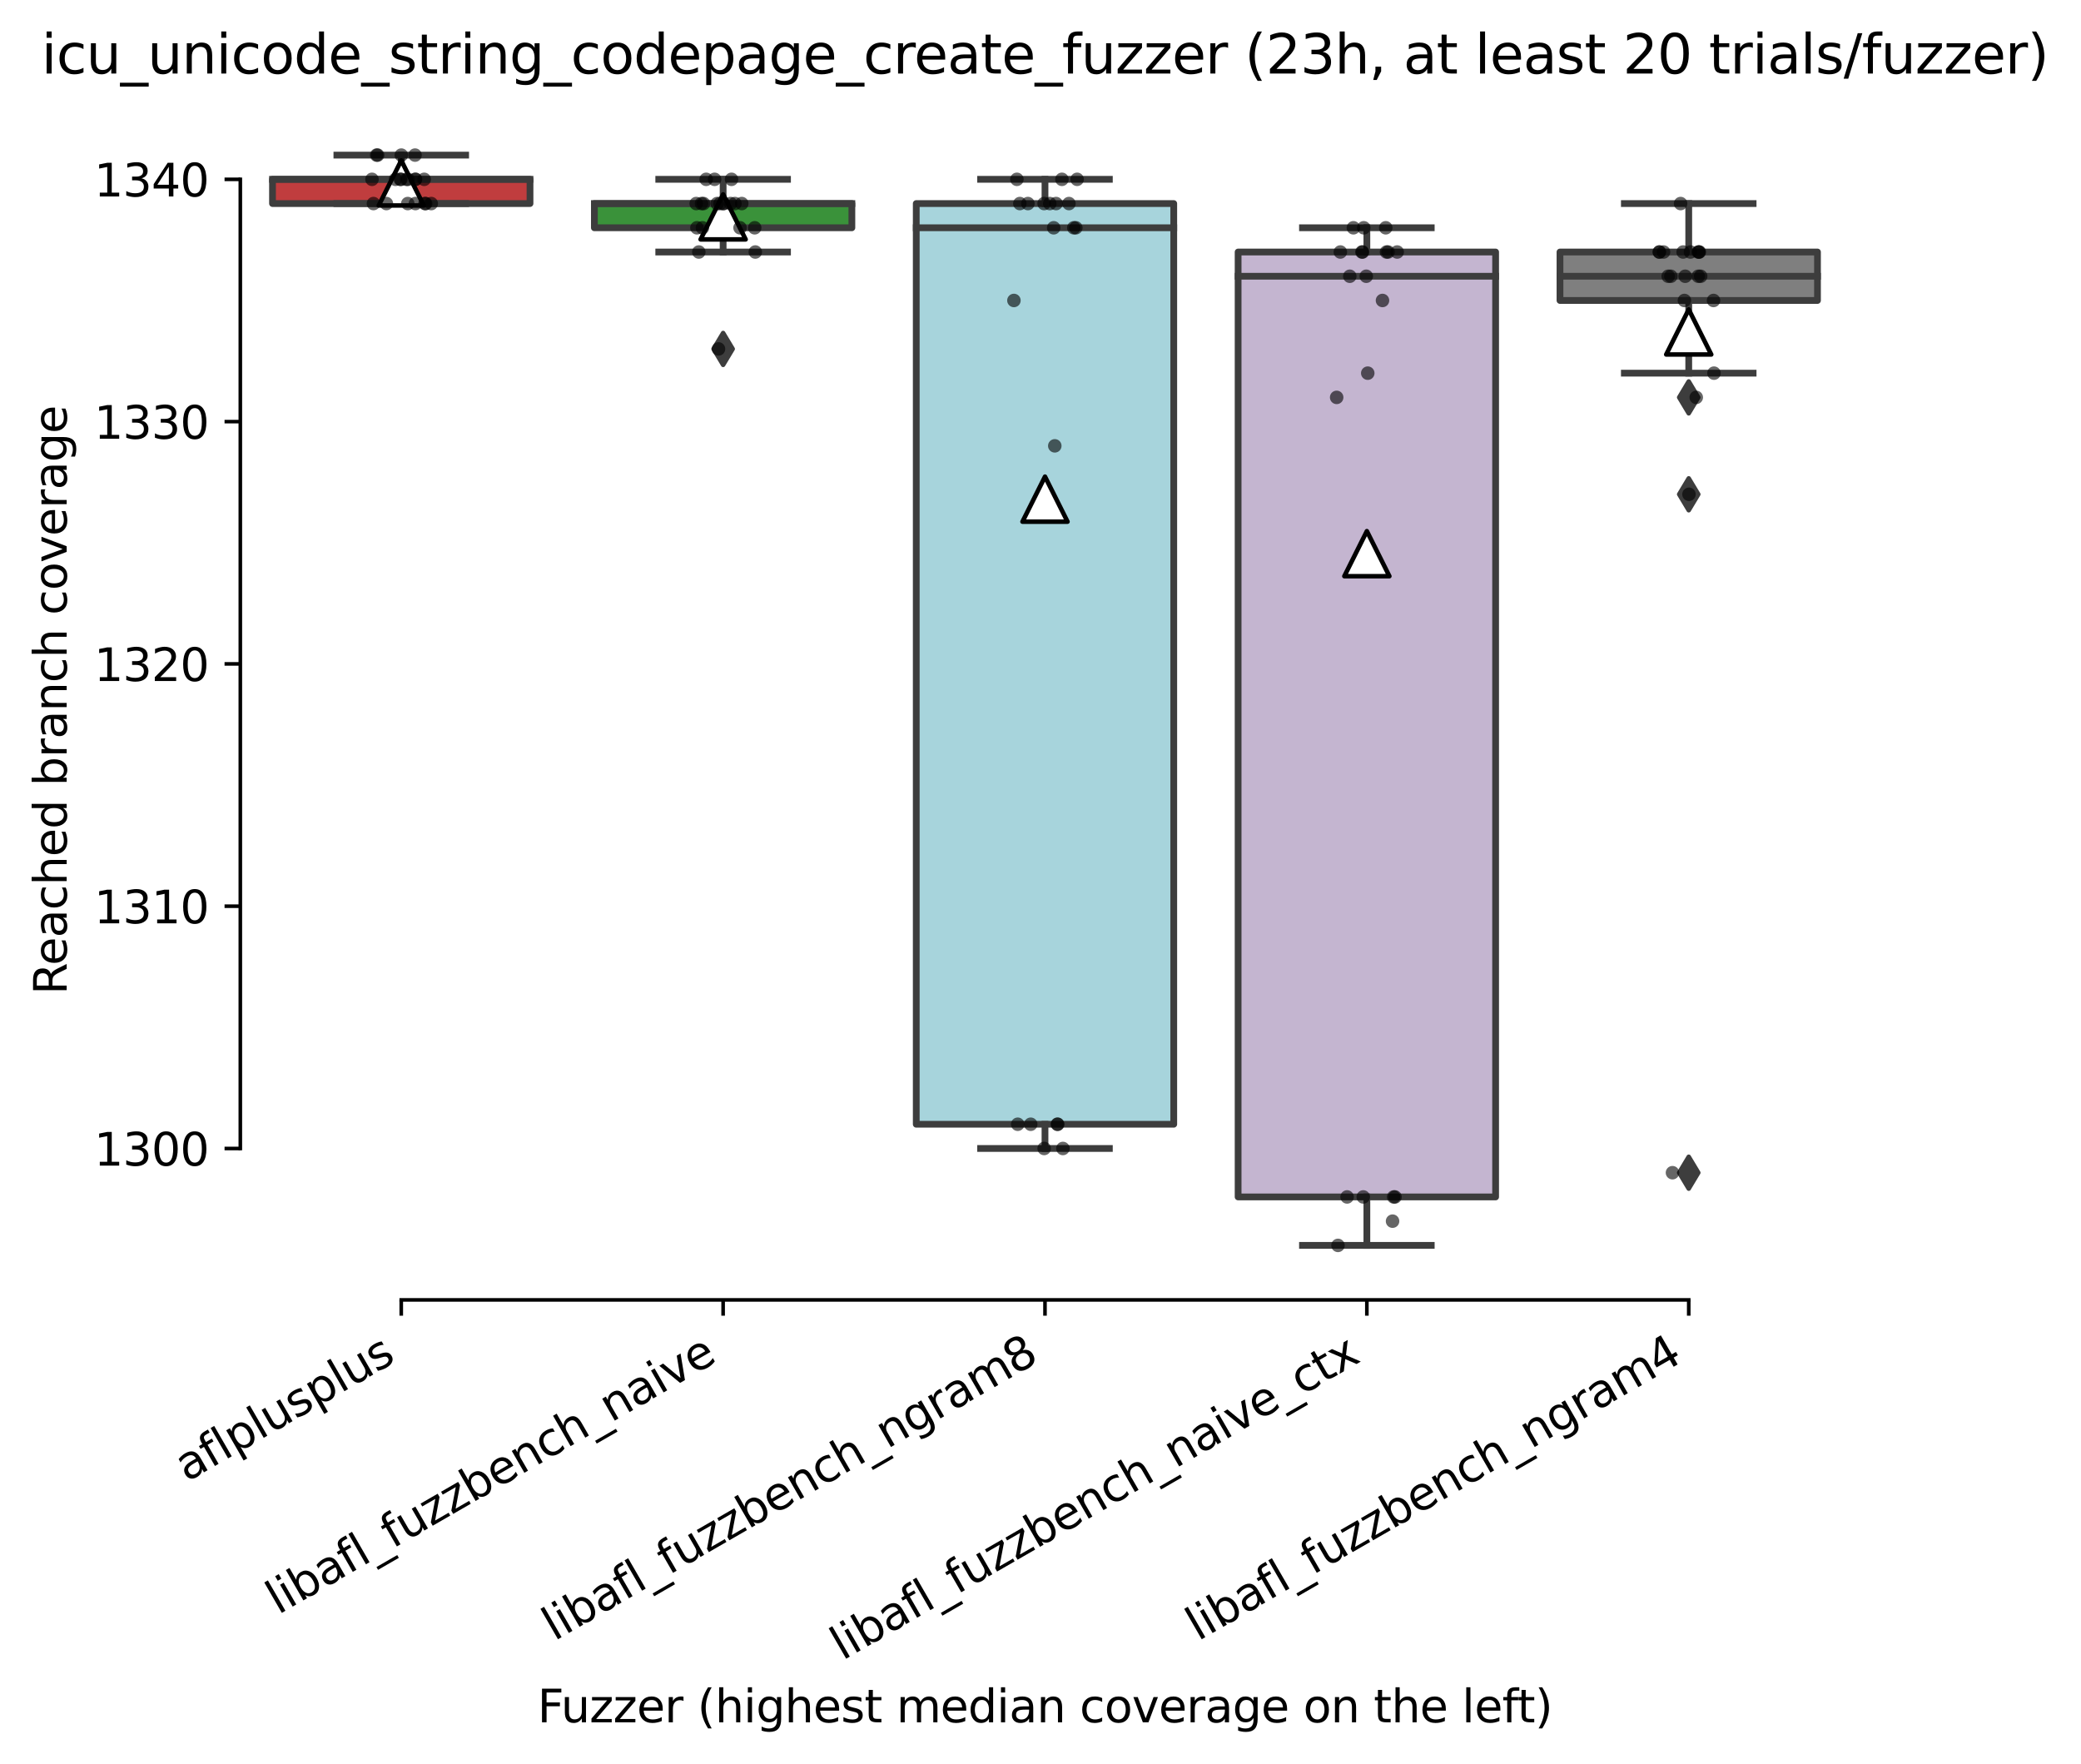 <?xml version="1.0" encoding="utf-8" standalone="no"?>
<!DOCTYPE svg PUBLIC "-//W3C//DTD SVG 1.1//EN"
  "http://www.w3.org/Graphics/SVG/1.1/DTD/svg11.dtd">
<svg xmlns:xlink="http://www.w3.org/1999/xlink" width="461.781pt" height="391.438pt" viewBox="0 0 461.781 391.438" xmlns="http://www.w3.org/2000/svg" version="1.1">
 <defs>
  <style type="text/css">*{stroke-linejoin: round; stroke-linecap: butt}</style>
 </defs>
 <g id="figure_1">
  <g id="patch_1">
   <path d="M 0 391.438 
L 461.781 391.438 
L 461.781 0 
L 0 0 
z
" style="fill: #ffffff"/>
  </g>
  <g id="axes_1">
   <g id="patch_2">
    <path d="M 53.328 288.43 
L 410.448 288.43 
L 410.448 22.318 
L 53.328 22.318 
z
" style="fill: #ffffff"/>
   </g>
   <g id="patch_3">
    <path d="M 60.471 45.166 
L 117.61 45.166 
L 117.61 39.79 
L 60.471 39.79 
L 60.471 45.166 
z
" clip-path="url(#p5aa10b76ab)" style="fill: #c03d3e; stroke: #3d3d3d; stroke-width: 1.5; stroke-linejoin: miter"/>
   </g>
   <g id="patch_4">
    <path d="M 131.895 50.542 
L 189.034 50.542 
L 189.034 45.166 
L 131.895 45.166 
L 131.895 50.542 
z
" clip-path="url(#p5aa10b76ab)" style="fill: #3a923a; stroke: #3d3d3d; stroke-width: 1.5; stroke-linejoin: miter"/>
   </g>
   <g id="patch_5">
    <path d="M 203.319 249.454 
L 260.458 249.454 
L 260.458 45.166 
L 203.319 45.166 
L 203.319 249.454 
z
" clip-path="url(#p5aa10b76ab)" style="fill: #a7d4dc; stroke: #3d3d3d; stroke-width: 1.5; stroke-linejoin: miter"/>
   </g>
   <g id="patch_6">
    <path d="M 274.743 265.582 
L 331.882 265.582 
L 331.882 55.918 
L 274.743 55.918 
L 274.743 265.582 
z
" clip-path="url(#p5aa10b76ab)" style="fill: #c4b5d0; stroke: #3d3d3d; stroke-width: 1.5; stroke-linejoin: miter"/>
   </g>
   <g id="patch_7">
    <path d="M 346.167 66.67 
L 403.306 66.67 
L 403.306 55.918 
L 346.167 55.918 
L 346.167 66.67 
z
" clip-path="url(#p5aa10b76ab)" style="fill: #7f7f7f; stroke: #3d3d3d; stroke-width: 1.5; stroke-linejoin: miter"/>
   </g>
   <g id="matplotlib.axis_1">
    <g id="xtick_1">
     <g id="line2d_1">
      <defs>
       <path id="m6d92b6a33e" d="M 0 0 
L 0 3.5 
" style="stroke: #000000; stroke-width: 0.8"/>
      </defs>
      <g>
       <use xlink:href="#m6d92b6a33e" x="89.04" y="288.43" style="stroke: #000000; stroke-width: 0.8"/>
      </g>
     </g>
     <g id="text_1">
      <!-- aflplusplus -->
      <g transform="translate(41.431 328.897) rotate(-30) scale(0.1 -0.1)">
       <defs>
        <path id="DejaVuSans-61" d="M 2194 1759 
Q 1497 1759 1228 1600 
Q 959 1441 959 1056 
Q 959 750 1161 570 
Q 1363 391 1709 391 
Q 2188 391 2477 730 
Q 2766 1069 2766 1631 
L 2766 1759 
L 2194 1759 
z
M 3341 1997 
L 3341 0 
L 2766 0 
L 2766 531 
Q 2569 213 2275 61 
Q 1981 -91 1556 -91 
Q 1019 -91 701 211 
Q 384 513 384 1019 
Q 384 1609 779 1909 
Q 1175 2209 1959 2209 
L 2766 2209 
L 2766 2266 
Q 2766 2663 2505 2880 
Q 2244 3097 1772 3097 
Q 1472 3097 1187 3025 
Q 903 2953 641 2809 
L 641 3341 
Q 956 3463 1253 3523 
Q 1550 3584 1831 3584 
Q 2591 3584 2966 3190 
Q 3341 2797 3341 1997 
z
" transform="scale(0.016)"/>
        <path id="DejaVuSans-66" d="M 2375 4863 
L 2375 4384 
L 1825 4384 
Q 1516 4384 1395 4259 
Q 1275 4134 1275 3809 
L 1275 3500 
L 2222 3500 
L 2222 3053 
L 1275 3053 
L 1275 0 
L 697 0 
L 697 3053 
L 147 3053 
L 147 3500 
L 697 3500 
L 697 3744 
Q 697 4328 969 4595 
Q 1241 4863 1831 4863 
L 2375 4863 
z
" transform="scale(0.016)"/>
        <path id="DejaVuSans-6c" d="M 603 4863 
L 1178 4863 
L 1178 0 
L 603 0 
L 603 4863 
z
" transform="scale(0.016)"/>
        <path id="DejaVuSans-70" d="M 1159 525 
L 1159 -1331 
L 581 -1331 
L 581 3500 
L 1159 3500 
L 1159 2969 
Q 1341 3281 1617 3432 
Q 1894 3584 2278 3584 
Q 2916 3584 3314 3078 
Q 3713 2572 3713 1747 
Q 3713 922 3314 415 
Q 2916 -91 2278 -91 
Q 1894 -91 1617 61 
Q 1341 213 1159 525 
z
M 3116 1747 
Q 3116 2381 2855 2742 
Q 2594 3103 2138 3103 
Q 1681 3103 1420 2742 
Q 1159 2381 1159 1747 
Q 1159 1113 1420 752 
Q 1681 391 2138 391 
Q 2594 391 2855 752 
Q 3116 1113 3116 1747 
z
" transform="scale(0.016)"/>
        <path id="DejaVuSans-75" d="M 544 1381 
L 544 3500 
L 1119 3500 
L 1119 1403 
Q 1119 906 1312 657 
Q 1506 409 1894 409 
Q 2359 409 2629 706 
Q 2900 1003 2900 1516 
L 2900 3500 
L 3475 3500 
L 3475 0 
L 2900 0 
L 2900 538 
Q 2691 219 2414 64 
Q 2138 -91 1772 -91 
Q 1169 -91 856 284 
Q 544 659 544 1381 
z
M 1991 3584 
L 1991 3584 
z
" transform="scale(0.016)"/>
        <path id="DejaVuSans-73" d="M 2834 3397 
L 2834 2853 
Q 2591 2978 2328 3040 
Q 2066 3103 1784 3103 
Q 1356 3103 1142 2972 
Q 928 2841 928 2578 
Q 928 2378 1081 2264 
Q 1234 2150 1697 2047 
L 1894 2003 
Q 2506 1872 2764 1633 
Q 3022 1394 3022 966 
Q 3022 478 2636 193 
Q 2250 -91 1575 -91 
Q 1294 -91 989 -36 
Q 684 19 347 128 
L 347 722 
Q 666 556 975 473 
Q 1284 391 1588 391 
Q 1994 391 2212 530 
Q 2431 669 2431 922 
Q 2431 1156 2273 1281 
Q 2116 1406 1581 1522 
L 1381 1569 
Q 847 1681 609 1914 
Q 372 2147 372 2553 
Q 372 3047 722 3315 
Q 1072 3584 1716 3584 
Q 2034 3584 2315 3537 
Q 2597 3491 2834 3397 
z
" transform="scale(0.016)"/>
       </defs>
       <use xlink:href="#DejaVuSans-61"/>
       <use xlink:href="#DejaVuSans-66" x="61.279"/>
       <use xlink:href="#DejaVuSans-6c" x="96.484"/>
       <use xlink:href="#DejaVuSans-70" x="124.268"/>
       <use xlink:href="#DejaVuSans-6c" x="187.744"/>
       <use xlink:href="#DejaVuSans-75" x="215.527"/>
       <use xlink:href="#DejaVuSans-73" x="278.906"/>
       <use xlink:href="#DejaVuSans-70" x="331.006"/>
       <use xlink:href="#DejaVuSans-6c" x="394.482"/>
       <use xlink:href="#DejaVuSans-75" x="422.266"/>
       <use xlink:href="#DejaVuSans-73" x="485.645"/>
      </g>
     </g>
    </g>
    <g id="xtick_2">
     <g id="line2d_2">
      <g>
       <use xlink:href="#m6d92b6a33e" x="160.464" y="288.43" style="stroke: #000000; stroke-width: 0.8"/>
      </g>
     </g>
     <g id="text_2">
      <!-- libafl_fuzzbench_naive -->
      <g transform="translate(61.704 358.349) rotate(-30) scale(0.1 -0.1)">
       <defs>
        <path id="DejaVuSans-69" d="M 603 3500 
L 1178 3500 
L 1178 0 
L 603 0 
L 603 3500 
z
M 603 4863 
L 1178 4863 
L 1178 4134 
L 603 4134 
L 603 4863 
z
" transform="scale(0.016)"/>
        <path id="DejaVuSans-62" d="M 3116 1747 
Q 3116 2381 2855 2742 
Q 2594 3103 2138 3103 
Q 1681 3103 1420 2742 
Q 1159 2381 1159 1747 
Q 1159 1113 1420 752 
Q 1681 391 2138 391 
Q 2594 391 2855 752 
Q 3116 1113 3116 1747 
z
M 1159 2969 
Q 1341 3281 1617 3432 
Q 1894 3584 2278 3584 
Q 2916 3584 3314 3078 
Q 3713 2572 3713 1747 
Q 3713 922 3314 415 
Q 2916 -91 2278 -91 
Q 1894 -91 1617 61 
Q 1341 213 1159 525 
L 1159 0 
L 581 0 
L 581 4863 
L 1159 4863 
L 1159 2969 
z
" transform="scale(0.016)"/>
        <path id="DejaVuSans-5f" d="M 3263 -1063 
L 3263 -1509 
L -63 -1509 
L -63 -1063 
L 3263 -1063 
z
" transform="scale(0.016)"/>
        <path id="DejaVuSans-7a" d="M 353 3500 
L 3084 3500 
L 3084 2975 
L 922 459 
L 3084 459 
L 3084 0 
L 275 0 
L 275 525 
L 2438 3041 
L 353 3041 
L 353 3500 
z
" transform="scale(0.016)"/>
        <path id="DejaVuSans-65" d="M 3597 1894 
L 3597 1613 
L 953 1613 
Q 991 1019 1311 708 
Q 1631 397 2203 397 
Q 2534 397 2845 478 
Q 3156 559 3463 722 
L 3463 178 
Q 3153 47 2828 -22 
Q 2503 -91 2169 -91 
Q 1331 -91 842 396 
Q 353 884 353 1716 
Q 353 2575 817 3079 
Q 1281 3584 2069 3584 
Q 2775 3584 3186 3129 
Q 3597 2675 3597 1894 
z
M 3022 2063 
Q 3016 2534 2758 2815 
Q 2500 3097 2075 3097 
Q 1594 3097 1305 2825 
Q 1016 2553 972 2059 
L 3022 2063 
z
" transform="scale(0.016)"/>
        <path id="DejaVuSans-6e" d="M 3513 2113 
L 3513 0 
L 2938 0 
L 2938 2094 
Q 2938 2591 2744 2837 
Q 2550 3084 2163 3084 
Q 1697 3084 1428 2787 
Q 1159 2491 1159 1978 
L 1159 0 
L 581 0 
L 581 3500 
L 1159 3500 
L 1159 2956 
Q 1366 3272 1645 3428 
Q 1925 3584 2291 3584 
Q 2894 3584 3203 3211 
Q 3513 2838 3513 2113 
z
" transform="scale(0.016)"/>
        <path id="DejaVuSans-63" d="M 3122 3366 
L 3122 2828 
Q 2878 2963 2633 3030 
Q 2388 3097 2138 3097 
Q 1578 3097 1268 2742 
Q 959 2388 959 1747 
Q 959 1106 1268 751 
Q 1578 397 2138 397 
Q 2388 397 2633 464 
Q 2878 531 3122 666 
L 3122 134 
Q 2881 22 2623 -34 
Q 2366 -91 2075 -91 
Q 1284 -91 818 406 
Q 353 903 353 1747 
Q 353 2603 823 3093 
Q 1294 3584 2113 3584 
Q 2378 3584 2631 3529 
Q 2884 3475 3122 3366 
z
" transform="scale(0.016)"/>
        <path id="DejaVuSans-68" d="M 3513 2113 
L 3513 0 
L 2938 0 
L 2938 2094 
Q 2938 2591 2744 2837 
Q 2550 3084 2163 3084 
Q 1697 3084 1428 2787 
Q 1159 2491 1159 1978 
L 1159 0 
L 581 0 
L 581 4863 
L 1159 4863 
L 1159 2956 
Q 1366 3272 1645 3428 
Q 1925 3584 2291 3584 
Q 2894 3584 3203 3211 
Q 3513 2838 3513 2113 
z
" transform="scale(0.016)"/>
        <path id="DejaVuSans-76" d="M 191 3500 
L 800 3500 
L 1894 563 
L 2988 3500 
L 3597 3500 
L 2284 0 
L 1503 0 
L 191 3500 
z
" transform="scale(0.016)"/>
       </defs>
       <use xlink:href="#DejaVuSans-6c"/>
       <use xlink:href="#DejaVuSans-69" x="27.783"/>
       <use xlink:href="#DejaVuSans-62" x="55.566"/>
       <use xlink:href="#DejaVuSans-61" x="119.043"/>
       <use xlink:href="#DejaVuSans-66" x="180.322"/>
       <use xlink:href="#DejaVuSans-6c" x="215.527"/>
       <use xlink:href="#DejaVuSans-5f" x="243.311"/>
       <use xlink:href="#DejaVuSans-66" x="293.311"/>
       <use xlink:href="#DejaVuSans-75" x="328.516"/>
       <use xlink:href="#DejaVuSans-7a" x="391.895"/>
       <use xlink:href="#DejaVuSans-7a" x="444.385"/>
       <use xlink:href="#DejaVuSans-62" x="496.875"/>
       <use xlink:href="#DejaVuSans-65" x="560.352"/>
       <use xlink:href="#DejaVuSans-6e" x="621.875"/>
       <use xlink:href="#DejaVuSans-63" x="685.254"/>
       <use xlink:href="#DejaVuSans-68" x="740.234"/>
       <use xlink:href="#DejaVuSans-5f" x="803.613"/>
       <use xlink:href="#DejaVuSans-6e" x="853.613"/>
       <use xlink:href="#DejaVuSans-61" x="916.992"/>
       <use xlink:href="#DejaVuSans-69" x="978.271"/>
       <use xlink:href="#DejaVuSans-76" x="1006.055"/>
       <use xlink:href="#DejaVuSans-65" x="1065.234"/>
      </g>
     </g>
    </g>
    <g id="xtick_3">
     <g id="line2d_3">
      <g>
       <use xlink:href="#m6d92b6a33e" x="231.888" y="288.43" style="stroke: #000000; stroke-width: 0.8"/>
      </g>
     </g>
     <g id="text_3">
      <!-- libafl_fuzzbench_ngram8 -->
      <g transform="translate(122.985 364.205) rotate(-30) scale(0.1 -0.1)">
       <defs>
        <path id="DejaVuSans-67" d="M 2906 1791 
Q 2906 2416 2648 2759 
Q 2391 3103 1925 3103 
Q 1463 3103 1205 2759 
Q 947 2416 947 1791 
Q 947 1169 1205 825 
Q 1463 481 1925 481 
Q 2391 481 2648 825 
Q 2906 1169 2906 1791 
z
M 3481 434 
Q 3481 -459 3084 -895 
Q 2688 -1331 1869 -1331 
Q 1566 -1331 1297 -1286 
Q 1028 -1241 775 -1147 
L 775 -588 
Q 1028 -725 1275 -790 
Q 1522 -856 1778 -856 
Q 2344 -856 2625 -561 
Q 2906 -266 2906 331 
L 2906 616 
Q 2728 306 2450 153 
Q 2172 0 1784 0 
Q 1141 0 747 490 
Q 353 981 353 1791 
Q 353 2603 747 3093 
Q 1141 3584 1784 3584 
Q 2172 3584 2450 3431 
Q 2728 3278 2906 2969 
L 2906 3500 
L 3481 3500 
L 3481 434 
z
" transform="scale(0.016)"/>
        <path id="DejaVuSans-72" d="M 2631 2963 
Q 2534 3019 2420 3045 
Q 2306 3072 2169 3072 
Q 1681 3072 1420 2755 
Q 1159 2438 1159 1844 
L 1159 0 
L 581 0 
L 581 3500 
L 1159 3500 
L 1159 2956 
Q 1341 3275 1631 3429 
Q 1922 3584 2338 3584 
Q 2397 3584 2469 3576 
Q 2541 3569 2628 3553 
L 2631 2963 
z
" transform="scale(0.016)"/>
        <path id="DejaVuSans-6d" d="M 3328 2828 
Q 3544 3216 3844 3400 
Q 4144 3584 4550 3584 
Q 5097 3584 5394 3201 
Q 5691 2819 5691 2113 
L 5691 0 
L 5113 0 
L 5113 2094 
Q 5113 2597 4934 2840 
Q 4756 3084 4391 3084 
Q 3944 3084 3684 2787 
Q 3425 2491 3425 1978 
L 3425 0 
L 2847 0 
L 2847 2094 
Q 2847 2600 2669 2842 
Q 2491 3084 2119 3084 
Q 1678 3084 1418 2786 
Q 1159 2488 1159 1978 
L 1159 0 
L 581 0 
L 581 3500 
L 1159 3500 
L 1159 2956 
Q 1356 3278 1631 3431 
Q 1906 3584 2284 3584 
Q 2666 3584 2933 3390 
Q 3200 3197 3328 2828 
z
" transform="scale(0.016)"/>
        <path id="DejaVuSans-38" d="M 2034 2216 
Q 1584 2216 1326 1975 
Q 1069 1734 1069 1313 
Q 1069 891 1326 650 
Q 1584 409 2034 409 
Q 2484 409 2743 651 
Q 3003 894 3003 1313 
Q 3003 1734 2745 1975 
Q 2488 2216 2034 2216 
z
M 1403 2484 
Q 997 2584 770 2862 
Q 544 3141 544 3541 
Q 544 4100 942 4425 
Q 1341 4750 2034 4750 
Q 2731 4750 3128 4425 
Q 3525 4100 3525 3541 
Q 3525 3141 3298 2862 
Q 3072 2584 2669 2484 
Q 3125 2378 3379 2068 
Q 3634 1759 3634 1313 
Q 3634 634 3220 271 
Q 2806 -91 2034 -91 
Q 1263 -91 848 271 
Q 434 634 434 1313 
Q 434 1759 690 2068 
Q 947 2378 1403 2484 
z
M 1172 3481 
Q 1172 3119 1398 2916 
Q 1625 2713 2034 2713 
Q 2441 2713 2670 2916 
Q 2900 3119 2900 3481 
Q 2900 3844 2670 4047 
Q 2441 4250 2034 4250 
Q 1625 4250 1398 4047 
Q 1172 3844 1172 3481 
z
" transform="scale(0.016)"/>
       </defs>
       <use xlink:href="#DejaVuSans-6c"/>
       <use xlink:href="#DejaVuSans-69" x="27.783"/>
       <use xlink:href="#DejaVuSans-62" x="55.566"/>
       <use xlink:href="#DejaVuSans-61" x="119.043"/>
       <use xlink:href="#DejaVuSans-66" x="180.322"/>
       <use xlink:href="#DejaVuSans-6c" x="215.527"/>
       <use xlink:href="#DejaVuSans-5f" x="243.311"/>
       <use xlink:href="#DejaVuSans-66" x="293.311"/>
       <use xlink:href="#DejaVuSans-75" x="328.516"/>
       <use xlink:href="#DejaVuSans-7a" x="391.895"/>
       <use xlink:href="#DejaVuSans-7a" x="444.385"/>
       <use xlink:href="#DejaVuSans-62" x="496.875"/>
       <use xlink:href="#DejaVuSans-65" x="560.352"/>
       <use xlink:href="#DejaVuSans-6e" x="621.875"/>
       <use xlink:href="#DejaVuSans-63" x="685.254"/>
       <use xlink:href="#DejaVuSans-68" x="740.234"/>
       <use xlink:href="#DejaVuSans-5f" x="803.613"/>
       <use xlink:href="#DejaVuSans-6e" x="853.613"/>
       <use xlink:href="#DejaVuSans-67" x="916.992"/>
       <use xlink:href="#DejaVuSans-72" x="980.469"/>
       <use xlink:href="#DejaVuSans-61" x="1021.582"/>
       <use xlink:href="#DejaVuSans-6d" x="1082.861"/>
       <use xlink:href="#DejaVuSans-38" x="1180.273"/>
      </g>
     </g>
    </g>
    <g id="xtick_4">
     <g id="line2d_4">
      <g>
       <use xlink:href="#m6d92b6a33e" x="303.312" y="288.43" style="stroke: #000000; stroke-width: 0.8"/>
      </g>
     </g>
     <g id="text_4">
      <!-- libafl_fuzzbench_naive_ctx -->
      <g transform="translate(186.94 368.518) rotate(-30) scale(0.1 -0.1)">
       <defs>
        <path id="DejaVuSans-74" d="M 1172 4494 
L 1172 3500 
L 2356 3500 
L 2356 3053 
L 1172 3053 
L 1172 1153 
Q 1172 725 1289 603 
Q 1406 481 1766 481 
L 2356 481 
L 2356 0 
L 1766 0 
Q 1100 0 847 248 
Q 594 497 594 1153 
L 594 3053 
L 172 3053 
L 172 3500 
L 594 3500 
L 594 4494 
L 1172 4494 
z
" transform="scale(0.016)"/>
        <path id="DejaVuSans-78" d="M 3513 3500 
L 2247 1797 
L 3578 0 
L 2900 0 
L 1881 1375 
L 863 0 
L 184 0 
L 1544 1831 
L 300 3500 
L 978 3500 
L 1906 2253 
L 2834 3500 
L 3513 3500 
z
" transform="scale(0.016)"/>
       </defs>
       <use xlink:href="#DejaVuSans-6c"/>
       <use xlink:href="#DejaVuSans-69" x="27.783"/>
       <use xlink:href="#DejaVuSans-62" x="55.566"/>
       <use xlink:href="#DejaVuSans-61" x="119.043"/>
       <use xlink:href="#DejaVuSans-66" x="180.322"/>
       <use xlink:href="#DejaVuSans-6c" x="215.527"/>
       <use xlink:href="#DejaVuSans-5f" x="243.311"/>
       <use xlink:href="#DejaVuSans-66" x="293.311"/>
       <use xlink:href="#DejaVuSans-75" x="328.516"/>
       <use xlink:href="#DejaVuSans-7a" x="391.895"/>
       <use xlink:href="#DejaVuSans-7a" x="444.385"/>
       <use xlink:href="#DejaVuSans-62" x="496.875"/>
       <use xlink:href="#DejaVuSans-65" x="560.352"/>
       <use xlink:href="#DejaVuSans-6e" x="621.875"/>
       <use xlink:href="#DejaVuSans-63" x="685.254"/>
       <use xlink:href="#DejaVuSans-68" x="740.234"/>
       <use xlink:href="#DejaVuSans-5f" x="803.613"/>
       <use xlink:href="#DejaVuSans-6e" x="853.613"/>
       <use xlink:href="#DejaVuSans-61" x="916.992"/>
       <use xlink:href="#DejaVuSans-69" x="978.271"/>
       <use xlink:href="#DejaVuSans-76" x="1006.055"/>
       <use xlink:href="#DejaVuSans-65" x="1065.234"/>
       <use xlink:href="#DejaVuSans-5f" x="1126.758"/>
       <use xlink:href="#DejaVuSans-63" x="1176.758"/>
       <use xlink:href="#DejaVuSans-74" x="1231.738"/>
       <use xlink:href="#DejaVuSans-78" x="1270.947"/>
      </g>
     </g>
    </g>
    <g id="xtick_5">
     <g id="line2d_5">
      <g>
       <use xlink:href="#m6d92b6a33e" x="374.736" y="288.43" style="stroke: #000000; stroke-width: 0.8"/>
      </g>
     </g>
     <g id="text_5">
      <!-- libafl_fuzzbench_ngram4 -->
      <g transform="translate(265.833 364.205) rotate(-30) scale(0.1 -0.1)">
       <defs>
        <path id="DejaVuSans-34" d="M 2419 4116 
L 825 1625 
L 2419 1625 
L 2419 4116 
z
M 2253 4666 
L 3047 4666 
L 3047 1625 
L 3713 1625 
L 3713 1100 
L 3047 1100 
L 3047 0 
L 2419 0 
L 2419 1100 
L 313 1100 
L 313 1709 
L 2253 4666 
z
" transform="scale(0.016)"/>
       </defs>
       <use xlink:href="#DejaVuSans-6c"/>
       <use xlink:href="#DejaVuSans-69" x="27.783"/>
       <use xlink:href="#DejaVuSans-62" x="55.566"/>
       <use xlink:href="#DejaVuSans-61" x="119.043"/>
       <use xlink:href="#DejaVuSans-66" x="180.322"/>
       <use xlink:href="#DejaVuSans-6c" x="215.527"/>
       <use xlink:href="#DejaVuSans-5f" x="243.311"/>
       <use xlink:href="#DejaVuSans-66" x="293.311"/>
       <use xlink:href="#DejaVuSans-75" x="328.516"/>
       <use xlink:href="#DejaVuSans-7a" x="391.895"/>
       <use xlink:href="#DejaVuSans-7a" x="444.385"/>
       <use xlink:href="#DejaVuSans-62" x="496.875"/>
       <use xlink:href="#DejaVuSans-65" x="560.352"/>
       <use xlink:href="#DejaVuSans-6e" x="621.875"/>
       <use xlink:href="#DejaVuSans-63" x="685.254"/>
       <use xlink:href="#DejaVuSans-68" x="740.234"/>
       <use xlink:href="#DejaVuSans-5f" x="803.613"/>
       <use xlink:href="#DejaVuSans-6e" x="853.613"/>
       <use xlink:href="#DejaVuSans-67" x="916.992"/>
       <use xlink:href="#DejaVuSans-72" x="980.469"/>
       <use xlink:href="#DejaVuSans-61" x="1021.582"/>
       <use xlink:href="#DejaVuSans-6d" x="1082.861"/>
       <use xlink:href="#DejaVuSans-34" x="1180.273"/>
      </g>
     </g>
    </g>
    <g id="text_6">
     <!-- Fuzzer (highest median coverage on the left) -->
     <g transform="translate(119.27 382.158) scale(0.1 -0.1)">
      <defs>
       <path id="DejaVuSans-46" d="M 628 4666 
L 3309 4666 
L 3309 4134 
L 1259 4134 
L 1259 2759 
L 3109 2759 
L 3109 2228 
L 1259 2228 
L 1259 0 
L 628 0 
L 628 4666 
z
" transform="scale(0.016)"/>
       <path id="DejaVuSans-20" transform="scale(0.016)"/>
       <path id="DejaVuSans-28" d="M 1984 4856 
Q 1566 4138 1362 3434 
Q 1159 2731 1159 2009 
Q 1159 1288 1364 580 
Q 1569 -128 1984 -844 
L 1484 -844 
Q 1016 -109 783 600 
Q 550 1309 550 2009 
Q 550 2706 781 3412 
Q 1013 4119 1484 4856 
L 1984 4856 
z
" transform="scale(0.016)"/>
       <path id="DejaVuSans-64" d="M 2906 2969 
L 2906 4863 
L 3481 4863 
L 3481 0 
L 2906 0 
L 2906 525 
Q 2725 213 2448 61 
Q 2172 -91 1784 -91 
Q 1150 -91 751 415 
Q 353 922 353 1747 
Q 353 2572 751 3078 
Q 1150 3584 1784 3584 
Q 2172 3584 2448 3432 
Q 2725 3281 2906 2969 
z
M 947 1747 
Q 947 1113 1208 752 
Q 1469 391 1925 391 
Q 2381 391 2643 752 
Q 2906 1113 2906 1747 
Q 2906 2381 2643 2742 
Q 2381 3103 1925 3103 
Q 1469 3103 1208 2742 
Q 947 2381 947 1747 
z
" transform="scale(0.016)"/>
       <path id="DejaVuSans-6f" d="M 1959 3097 
Q 1497 3097 1228 2736 
Q 959 2375 959 1747 
Q 959 1119 1226 758 
Q 1494 397 1959 397 
Q 2419 397 2687 759 
Q 2956 1122 2956 1747 
Q 2956 2369 2687 2733 
Q 2419 3097 1959 3097 
z
M 1959 3584 
Q 2709 3584 3137 3096 
Q 3566 2609 3566 1747 
Q 3566 888 3137 398 
Q 2709 -91 1959 -91 
Q 1206 -91 779 398 
Q 353 888 353 1747 
Q 353 2609 779 3096 
Q 1206 3584 1959 3584 
z
" transform="scale(0.016)"/>
       <path id="DejaVuSans-29" d="M 513 4856 
L 1013 4856 
Q 1481 4119 1714 3412 
Q 1947 2706 1947 2009 
Q 1947 1309 1714 600 
Q 1481 -109 1013 -844 
L 513 -844 
Q 928 -128 1133 580 
Q 1338 1288 1338 2009 
Q 1338 2731 1133 3434 
Q 928 4138 513 4856 
z
" transform="scale(0.016)"/>
      </defs>
      <use xlink:href="#DejaVuSans-46"/>
      <use xlink:href="#DejaVuSans-75" x="52.02"/>
      <use xlink:href="#DejaVuSans-7a" x="115.398"/>
      <use xlink:href="#DejaVuSans-7a" x="167.889"/>
      <use xlink:href="#DejaVuSans-65" x="220.379"/>
      <use xlink:href="#DejaVuSans-72" x="281.902"/>
      <use xlink:href="#DejaVuSans-20" x="323.016"/>
      <use xlink:href="#DejaVuSans-28" x="354.803"/>
      <use xlink:href="#DejaVuSans-68" x="393.816"/>
      <use xlink:href="#DejaVuSans-69" x="457.195"/>
      <use xlink:href="#DejaVuSans-67" x="484.979"/>
      <use xlink:href="#DejaVuSans-68" x="548.455"/>
      <use xlink:href="#DejaVuSans-65" x="611.834"/>
      <use xlink:href="#DejaVuSans-73" x="673.357"/>
      <use xlink:href="#DejaVuSans-74" x="725.457"/>
      <use xlink:href="#DejaVuSans-20" x="764.666"/>
      <use xlink:href="#DejaVuSans-6d" x="796.453"/>
      <use xlink:href="#DejaVuSans-65" x="893.865"/>
      <use xlink:href="#DejaVuSans-64" x="955.389"/>
      <use xlink:href="#DejaVuSans-69" x="1018.865"/>
      <use xlink:href="#DejaVuSans-61" x="1046.648"/>
      <use xlink:href="#DejaVuSans-6e" x="1107.928"/>
      <use xlink:href="#DejaVuSans-20" x="1171.307"/>
      <use xlink:href="#DejaVuSans-63" x="1203.094"/>
      <use xlink:href="#DejaVuSans-6f" x="1258.074"/>
      <use xlink:href="#DejaVuSans-76" x="1319.256"/>
      <use xlink:href="#DejaVuSans-65" x="1378.436"/>
      <use xlink:href="#DejaVuSans-72" x="1439.959"/>
      <use xlink:href="#DejaVuSans-61" x="1481.072"/>
      <use xlink:href="#DejaVuSans-67" x="1542.352"/>
      <use xlink:href="#DejaVuSans-65" x="1605.828"/>
      <use xlink:href="#DejaVuSans-20" x="1667.352"/>
      <use xlink:href="#DejaVuSans-6f" x="1699.139"/>
      <use xlink:href="#DejaVuSans-6e" x="1760.32"/>
      <use xlink:href="#DejaVuSans-20" x="1823.699"/>
      <use xlink:href="#DejaVuSans-74" x="1855.486"/>
      <use xlink:href="#DejaVuSans-68" x="1894.695"/>
      <use xlink:href="#DejaVuSans-65" x="1958.074"/>
      <use xlink:href="#DejaVuSans-20" x="2019.598"/>
      <use xlink:href="#DejaVuSans-6c" x="2051.385"/>
      <use xlink:href="#DejaVuSans-65" x="2079.168"/>
      <use xlink:href="#DejaVuSans-66" x="2140.691"/>
      <use xlink:href="#DejaVuSans-74" x="2174.146"/>
      <use xlink:href="#DejaVuSans-29" x="2213.355"/>
     </g>
    </g>
   </g>
   <g id="matplotlib.axis_2">
    <g id="ytick_1">
     <g id="line2d_6">
      <defs>
       <path id="mc15cd76712" d="M 0 0 
L -3.5 0 
" style="stroke: #000000; stroke-width: 0.8"/>
      </defs>
      <g>
       <use xlink:href="#mc15cd76712" x="53.328" y="254.83" style="stroke: #000000; stroke-width: 0.8"/>
      </g>
     </g>
     <g id="text_7">
      <!-- 1300 -->
      <g transform="translate(20.878 258.629) scale(0.1 -0.1)">
       <defs>
        <path id="DejaVuSans-31" d="M 794 531 
L 1825 531 
L 1825 4091 
L 703 3866 
L 703 4441 
L 1819 4666 
L 2450 4666 
L 2450 531 
L 3481 531 
L 3481 0 
L 794 0 
L 794 531 
z
" transform="scale(0.016)"/>
        <path id="DejaVuSans-33" d="M 2597 2516 
Q 3050 2419 3304 2112 
Q 3559 1806 3559 1356 
Q 3559 666 3084 287 
Q 2609 -91 1734 -91 
Q 1441 -91 1130 -33 
Q 819 25 488 141 
L 488 750 
Q 750 597 1062 519 
Q 1375 441 1716 441 
Q 2309 441 2620 675 
Q 2931 909 2931 1356 
Q 2931 1769 2642 2001 
Q 2353 2234 1838 2234 
L 1294 2234 
L 1294 2753 
L 1863 2753 
Q 2328 2753 2575 2939 
Q 2822 3125 2822 3475 
Q 2822 3834 2567 4026 
Q 2313 4219 1838 4219 
Q 1578 4219 1281 4162 
Q 984 4106 628 3988 
L 628 4550 
Q 988 4650 1302 4700 
Q 1616 4750 1894 4750 
Q 2613 4750 3031 4423 
Q 3450 4097 3450 3541 
Q 3450 3153 3228 2886 
Q 3006 2619 2597 2516 
z
" transform="scale(0.016)"/>
        <path id="DejaVuSans-30" d="M 2034 4250 
Q 1547 4250 1301 3770 
Q 1056 3291 1056 2328 
Q 1056 1369 1301 889 
Q 1547 409 2034 409 
Q 2525 409 2770 889 
Q 3016 1369 3016 2328 
Q 3016 3291 2770 3770 
Q 2525 4250 2034 4250 
z
M 2034 4750 
Q 2819 4750 3233 4129 
Q 3647 3509 3647 2328 
Q 3647 1150 3233 529 
Q 2819 -91 2034 -91 
Q 1250 -91 836 529 
Q 422 1150 422 2328 
Q 422 3509 836 4129 
Q 1250 4750 2034 4750 
z
" transform="scale(0.016)"/>
       </defs>
       <use xlink:href="#DejaVuSans-31"/>
       <use xlink:href="#DejaVuSans-33" x="63.623"/>
       <use xlink:href="#DejaVuSans-30" x="127.246"/>
       <use xlink:href="#DejaVuSans-30" x="190.869"/>
      </g>
     </g>
    </g>
    <g id="ytick_2">
     <g id="line2d_7">
      <g>
       <use xlink:href="#mc15cd76712" x="53.328" y="201.07" style="stroke: #000000; stroke-width: 0.8"/>
      </g>
     </g>
     <g id="text_8">
      <!-- 1310 -->
      <g transform="translate(20.878 204.869) scale(0.1 -0.1)">
       <use xlink:href="#DejaVuSans-31"/>
       <use xlink:href="#DejaVuSans-33" x="63.623"/>
       <use xlink:href="#DejaVuSans-31" x="127.246"/>
       <use xlink:href="#DejaVuSans-30" x="190.869"/>
      </g>
     </g>
    </g>
    <g id="ytick_3">
     <g id="line2d_8">
      <g>
       <use xlink:href="#mc15cd76712" x="53.328" y="147.31" style="stroke: #000000; stroke-width: 0.8"/>
      </g>
     </g>
     <g id="text_9">
      <!-- 1320 -->
      <g transform="translate(20.878 151.109) scale(0.1 -0.1)">
       <defs>
        <path id="DejaVuSans-32" d="M 1228 531 
L 3431 531 
L 3431 0 
L 469 0 
L 469 531 
Q 828 903 1448 1529 
Q 2069 2156 2228 2338 
Q 2531 2678 2651 2914 
Q 2772 3150 2772 3378 
Q 2772 3750 2511 3984 
Q 2250 4219 1831 4219 
Q 1534 4219 1204 4116 
Q 875 4013 500 3803 
L 500 4441 
Q 881 4594 1212 4672 
Q 1544 4750 1819 4750 
Q 2544 4750 2975 4387 
Q 3406 4025 3406 3419 
Q 3406 3131 3298 2873 
Q 3191 2616 2906 2266 
Q 2828 2175 2409 1742 
Q 1991 1309 1228 531 
z
" transform="scale(0.016)"/>
       </defs>
       <use xlink:href="#DejaVuSans-31"/>
       <use xlink:href="#DejaVuSans-33" x="63.623"/>
       <use xlink:href="#DejaVuSans-32" x="127.246"/>
       <use xlink:href="#DejaVuSans-30" x="190.869"/>
      </g>
     </g>
    </g>
    <g id="ytick_4">
     <g id="line2d_9">
      <g>
       <use xlink:href="#mc15cd76712" x="53.328" y="93.55" style="stroke: #000000; stroke-width: 0.8"/>
      </g>
     </g>
     <g id="text_10">
      <!-- 1330 -->
      <g transform="translate(20.878 97.349) scale(0.1 -0.1)">
       <use xlink:href="#DejaVuSans-31"/>
       <use xlink:href="#DejaVuSans-33" x="63.623"/>
       <use xlink:href="#DejaVuSans-33" x="127.246"/>
       <use xlink:href="#DejaVuSans-30" x="190.869"/>
      </g>
     </g>
    </g>
    <g id="ytick_5">
     <g id="line2d_10">
      <g>
       <use xlink:href="#mc15cd76712" x="53.328" y="39.79" style="stroke: #000000; stroke-width: 0.8"/>
      </g>
     </g>
     <g id="text_11">
      <!-- 1340 -->
      <g transform="translate(20.878 43.589) scale(0.1 -0.1)">
       <use xlink:href="#DejaVuSans-31"/>
       <use xlink:href="#DejaVuSans-33" x="63.623"/>
       <use xlink:href="#DejaVuSans-34" x="127.246"/>
       <use xlink:href="#DejaVuSans-30" x="190.869"/>
      </g>
     </g>
    </g>
    <g id="text_12">
     <!-- Reached branch coverage -->
     <g transform="translate(14.798 220.706) rotate(-90) scale(0.1 -0.1)">
      <defs>
       <path id="DejaVuSans-52" d="M 2841 2188 
Q 3044 2119 3236 1894 
Q 3428 1669 3622 1275 
L 4263 0 
L 3584 0 
L 2988 1197 
Q 2756 1666 2539 1819 
Q 2322 1972 1947 1972 
L 1259 1972 
L 1259 0 
L 628 0 
L 628 4666 
L 2053 4666 
Q 2853 4666 3247 4331 
Q 3641 3997 3641 3322 
Q 3641 2881 3436 2590 
Q 3231 2300 2841 2188 
z
M 1259 4147 
L 1259 2491 
L 2053 2491 
Q 2509 2491 2742 2702 
Q 2975 2913 2975 3322 
Q 2975 3731 2742 3939 
Q 2509 4147 2053 4147 
L 1259 4147 
z
" transform="scale(0.016)"/>
      </defs>
      <use xlink:href="#DejaVuSans-52"/>
      <use xlink:href="#DejaVuSans-65" x="64.982"/>
      <use xlink:href="#DejaVuSans-61" x="126.506"/>
      <use xlink:href="#DejaVuSans-63" x="187.785"/>
      <use xlink:href="#DejaVuSans-68" x="242.766"/>
      <use xlink:href="#DejaVuSans-65" x="306.145"/>
      <use xlink:href="#DejaVuSans-64" x="367.668"/>
      <use xlink:href="#DejaVuSans-20" x="431.145"/>
      <use xlink:href="#DejaVuSans-62" x="462.932"/>
      <use xlink:href="#DejaVuSans-72" x="526.408"/>
      <use xlink:href="#DejaVuSans-61" x="567.521"/>
      <use xlink:href="#DejaVuSans-6e" x="628.801"/>
      <use xlink:href="#DejaVuSans-63" x="692.18"/>
      <use xlink:href="#DejaVuSans-68" x="747.16"/>
      <use xlink:href="#DejaVuSans-20" x="810.539"/>
      <use xlink:href="#DejaVuSans-63" x="842.326"/>
      <use xlink:href="#DejaVuSans-6f" x="897.307"/>
      <use xlink:href="#DejaVuSans-76" x="958.488"/>
      <use xlink:href="#DejaVuSans-65" x="1017.668"/>
      <use xlink:href="#DejaVuSans-72" x="1079.191"/>
      <use xlink:href="#DejaVuSans-61" x="1120.305"/>
      <use xlink:href="#DejaVuSans-67" x="1181.584"/>
      <use xlink:href="#DejaVuSans-65" x="1245.061"/>
     </g>
    </g>
   </g>
   <g id="line2d_11">
    <path d="M 89.04 45.166 
L 89.04 45.166 
" clip-path="url(#p5aa10b76ab)" style="fill: none; stroke: #3d3d3d; stroke-width: 1.5; stroke-linecap: square"/>
   </g>
   <g id="line2d_12">
    <path d="M 89.04 39.79 
L 89.04 34.414 
" clip-path="url(#p5aa10b76ab)" style="fill: none; stroke: #3d3d3d; stroke-width: 1.5; stroke-linecap: square"/>
   </g>
   <g id="line2d_13">
    <path d="M 74.755 45.166 
L 103.325 45.166 
" clip-path="url(#p5aa10b76ab)" style="fill: none; stroke: #3d3d3d; stroke-width: 1.5; stroke-linecap: square"/>
   </g>
   <g id="line2d_14">
    <path d="M 74.755 34.414 
L 103.325 34.414 
" clip-path="url(#p5aa10b76ab)" style="fill: none; stroke: #3d3d3d; stroke-width: 1.5; stroke-linecap: square"/>
   </g>
   <g id="line2d_15"/>
   <g id="line2d_16">
    <path d="M 160.464 50.542 
L 160.464 55.918 
" clip-path="url(#p5aa10b76ab)" style="fill: none; stroke: #3d3d3d; stroke-width: 1.5; stroke-linecap: square"/>
   </g>
   <g id="line2d_17">
    <path d="M 160.464 45.166 
L 160.464 39.79 
" clip-path="url(#p5aa10b76ab)" style="fill: none; stroke: #3d3d3d; stroke-width: 1.5; stroke-linecap: square"/>
   </g>
   <g id="line2d_18">
    <path d="M 146.179 55.918 
L 174.749 55.918 
" clip-path="url(#p5aa10b76ab)" style="fill: none; stroke: #3d3d3d; stroke-width: 1.5; stroke-linecap: square"/>
   </g>
   <g id="line2d_19">
    <path d="M 146.179 39.79 
L 174.749 39.79 
" clip-path="url(#p5aa10b76ab)" style="fill: none; stroke: #3d3d3d; stroke-width: 1.5; stroke-linecap: square"/>
   </g>
   <g id="line2d_20">
    <defs>
     <path id="m76bfbac05c" d="M -0 3.536 
L 2.121 0 
L -0 -3.536 
L -2.121 -0 
z
" style="stroke: #3d3d3d; stroke-linejoin: miter"/>
    </defs>
    <g clip-path="url(#p5aa10b76ab)">
     <use xlink:href="#m76bfbac05c" x="160.464" y="77.422" style="fill: #3d3d3d; stroke: #3d3d3d; stroke-linejoin: miter"/>
    </g>
   </g>
   <g id="line2d_21">
    <path d="M 231.888 249.454 
L 231.888 254.83 
" clip-path="url(#p5aa10b76ab)" style="fill: none; stroke: #3d3d3d; stroke-width: 1.5; stroke-linecap: square"/>
   </g>
   <g id="line2d_22">
    <path d="M 231.888 45.166 
L 231.888 39.79 
" clip-path="url(#p5aa10b76ab)" style="fill: none; stroke: #3d3d3d; stroke-width: 1.5; stroke-linecap: square"/>
   </g>
   <g id="line2d_23">
    <path d="M 217.603 254.83 
L 246.173 254.83 
" clip-path="url(#p5aa10b76ab)" style="fill: none; stroke: #3d3d3d; stroke-width: 1.5; stroke-linecap: square"/>
   </g>
   <g id="line2d_24">
    <path d="M 217.603 39.79 
L 246.173 39.79 
" clip-path="url(#p5aa10b76ab)" style="fill: none; stroke: #3d3d3d; stroke-width: 1.5; stroke-linecap: square"/>
   </g>
   <g id="line2d_25"/>
   <g id="line2d_26">
    <path d="M 303.312 265.582 
L 303.312 276.334 
" clip-path="url(#p5aa10b76ab)" style="fill: none; stroke: #3d3d3d; stroke-width: 1.5; stroke-linecap: square"/>
   </g>
   <g id="line2d_27">
    <path d="M 303.312 55.918 
L 303.312 50.542 
" clip-path="url(#p5aa10b76ab)" style="fill: none; stroke: #3d3d3d; stroke-width: 1.5; stroke-linecap: square"/>
   </g>
   <g id="line2d_28">
    <path d="M 289.027 276.334 
L 317.597 276.334 
" clip-path="url(#p5aa10b76ab)" style="fill: none; stroke: #3d3d3d; stroke-width: 1.5; stroke-linecap: square"/>
   </g>
   <g id="line2d_29">
    <path d="M 289.027 50.542 
L 317.597 50.542 
" clip-path="url(#p5aa10b76ab)" style="fill: none; stroke: #3d3d3d; stroke-width: 1.5; stroke-linecap: square"/>
   </g>
   <g id="line2d_30"/>
   <g id="line2d_31">
    <path d="M 374.736 66.67 
L 374.736 82.798 
" clip-path="url(#p5aa10b76ab)" style="fill: none; stroke: #3d3d3d; stroke-width: 1.5; stroke-linecap: square"/>
   </g>
   <g id="line2d_32">
    <path d="M 374.736 55.918 
L 374.736 45.166 
" clip-path="url(#p5aa10b76ab)" style="fill: none; stroke: #3d3d3d; stroke-width: 1.5; stroke-linecap: square"/>
   </g>
   <g id="line2d_33">
    <path d="M 360.451 82.798 
L 389.021 82.798 
" clip-path="url(#p5aa10b76ab)" style="fill: none; stroke: #3d3d3d; stroke-width: 1.5; stroke-linecap: square"/>
   </g>
   <g id="line2d_34">
    <path d="M 360.451 45.166 
L 389.021 45.166 
" clip-path="url(#p5aa10b76ab)" style="fill: none; stroke: #3d3d3d; stroke-width: 1.5; stroke-linecap: square"/>
   </g>
   <g id="line2d_35">
    <g clip-path="url(#p5aa10b76ab)">
     <use xlink:href="#m76bfbac05c" x="374.736" y="88.174" style="fill: #3d3d3d; stroke: #3d3d3d; stroke-linejoin: miter"/>
     <use xlink:href="#m76bfbac05c" x="374.736" y="260.206" style="fill: #3d3d3d; stroke: #3d3d3d; stroke-linejoin: miter"/>
     <use xlink:href="#m76bfbac05c" x="374.736" y="109.678" style="fill: #3d3d3d; stroke: #3d3d3d; stroke-linejoin: miter"/>
    </g>
   </g>
   <g id="line2d_36">
    <path d="M 60.471 39.79 
L 117.61 39.79 
" clip-path="url(#p5aa10b76ab)" style="fill: none; stroke: #3d3d3d; stroke-width: 1.5; stroke-linecap: square"/>
   </g>
   <g id="line2d_37">
    <defs>
     <path id="m7f89d71dba" d="M 0 -5 
L -5 5 
L 5 5 
z
" style="stroke: #000000; stroke-linejoin: miter"/>
    </defs>
    <g clip-path="url(#p5aa10b76ab)">
     <use xlink:href="#m7f89d71dba" x="89.04" y="40.597" style="fill: #ffffff; stroke: #000000; stroke-linejoin: miter"/>
    </g>
   </g>
   <g id="line2d_38">
    <path d="M 131.895 45.166 
L 189.034 45.166 
" clip-path="url(#p5aa10b76ab)" style="fill: none; stroke: #3d3d3d; stroke-width: 1.5; stroke-linecap: square"/>
   </g>
   <g id="line2d_39">
    <g clip-path="url(#p5aa10b76ab)">
     <use xlink:href="#m7f89d71dba" x="160.464" y="48.123" style="fill: #ffffff; stroke: #000000; stroke-linejoin: miter"/>
    </g>
   </g>
   <g id="line2d_40">
    <path d="M 203.319 50.542 
L 260.458 50.542 
" clip-path="url(#p5aa10b76ab)" style="fill: none; stroke: #3d3d3d; stroke-width: 1.5; stroke-linecap: square"/>
   </g>
   <g id="line2d_41">
    <g clip-path="url(#p5aa10b76ab)">
     <use xlink:href="#m7f89d71dba" x="231.888" y="110.753" style="fill: #ffffff; stroke: #000000; stroke-linejoin: miter"/>
    </g>
   </g>
   <g id="line2d_42">
    <path d="M 274.743 61.294 
L 331.882 61.294 
" clip-path="url(#p5aa10b76ab)" style="fill: none; stroke: #3d3d3d; stroke-width: 1.5; stroke-linecap: square"/>
   </g>
   <g id="line2d_43">
    <g clip-path="url(#p5aa10b76ab)">
     <use xlink:href="#m7f89d71dba" x="303.312" y="122.849" style="fill: #ffffff; stroke: #000000; stroke-linejoin: miter"/>
    </g>
   </g>
   <g id="line2d_44">
    <path d="M 346.167 61.294 
L 403.306 61.294 
" clip-path="url(#p5aa10b76ab)" style="fill: none; stroke: #3d3d3d; stroke-width: 1.5; stroke-linecap: square"/>
   </g>
   <g id="line2d_45">
    <g clip-path="url(#p5aa10b76ab)">
     <use xlink:href="#m7f89d71dba" x="374.736" y="73.659" style="fill: #ffffff; stroke: #000000; stroke-linejoin: miter"/>
    </g>
   </g>
   <g id="patch_8">
    <path d="M 53.328 254.83 
L 53.328 39.79 
" style="fill: none; stroke: #000000; stroke-width: 0.8; stroke-linejoin: miter; stroke-linecap: square"/>
   </g>
   <g id="patch_9">
    <path d="M 89.04 288.43 
L 374.736 288.43 
" style="fill: none; stroke: #000000; stroke-width: 0.8; stroke-linejoin: miter; stroke-linecap: square"/>
   </g>
   <g id="PathCollection_1">
    <defs>
     <path id="mc24f3858a5" d="M 0 1.5 
C 0.398 1.5 0.779 1.342 1.061 1.061 
C 1.342 0.779 1.5 0.398 1.5 0 
C 1.5 -0.398 1.342 -0.779 1.061 -1.061 
C 0.779 -1.342 0.398 -1.5 0 -1.5 
C -0.398 -1.5 -0.779 -1.342 -1.061 -1.061 
C -1.342 -0.779 -1.5 -0.398 -1.5 0 
C -1.5 0.398 -1.342 0.779 -1.061 1.061 
C -0.779 1.342 -0.398 1.5 0 1.5 
z
"/>
    </defs>
    <g clip-path="url(#p5aa10b76ab)">
     <use xlink:href="#mc24f3858a5" x="90.209" y="39.79" style="fill-opacity: 0.6"/>
     <use xlink:href="#mc24f3858a5" x="85.743" y="45.166" style="fill-opacity: 0.6"/>
     <use xlink:href="#mc24f3858a5" x="90.524" y="39.79" style="fill-opacity: 0.6"/>
     <use xlink:href="#mc24f3858a5" x="87.769" y="39.79" style="fill-opacity: 0.6"/>
     <use xlink:href="#mc24f3858a5" x="88.972" y="39.79" style="fill-opacity: 0.6"/>
     <use xlink:href="#mc24f3858a5" x="94.13" y="39.79" style="fill-opacity: 0.6"/>
     <use xlink:href="#mc24f3858a5" x="95.698" y="45.166" style="fill-opacity: 0.6"/>
     <use xlink:href="#mc24f3858a5" x="94.456" y="45.166" style="fill-opacity: 0.6"/>
     <use xlink:href="#mc24f3858a5" x="83.581" y="34.414" style="fill-opacity: 0.6"/>
     <use xlink:href="#mc24f3858a5" x="88.822" y="39.79" style="fill-opacity: 0.6"/>
     <use xlink:href="#mc24f3858a5" x="92.179" y="45.166" style="fill-opacity: 0.6"/>
     <use xlink:href="#mc24f3858a5" x="83.8" y="34.414" style="fill-opacity: 0.6"/>
     <use xlink:href="#mc24f3858a5" x="92.099" y="34.414" style="fill-opacity: 0.6"/>
     <use xlink:href="#mc24f3858a5" x="82.544" y="39.79" style="fill-opacity: 0.6"/>
     <use xlink:href="#mc24f3858a5" x="82.871" y="45.166" style="fill-opacity: 0.6"/>
     <use xlink:href="#mc24f3858a5" x="94.304" y="45.166" style="fill-opacity: 0.6"/>
     <use xlink:href="#mc24f3858a5" x="92.157" y="39.79" style="fill-opacity: 0.6"/>
     <use xlink:href="#mc24f3858a5" x="90.485" y="45.166" style="fill-opacity: 0.6"/>
     <use xlink:href="#mc24f3858a5" x="92.217" y="39.79" style="fill-opacity: 0.6"/>
     <use xlink:href="#mc24f3858a5" x="89.053" y="34.414" style="fill-opacity: 0.6"/>
    </g>
   </g>
   <g id="PathCollection_2">
    <g clip-path="url(#p5aa10b76ab)">
     <use xlink:href="#mc24f3858a5" x="159.79" y="45.166" style="fill-opacity: 0.6"/>
     <use xlink:href="#mc24f3858a5" x="154.653" y="50.542" style="fill-opacity: 0.6"/>
     <use xlink:href="#mc24f3858a5" x="158.571" y="39.79" style="fill-opacity: 0.6"/>
     <use xlink:href="#mc24f3858a5" x="162.325" y="39.79" style="fill-opacity: 0.6"/>
     <use xlink:href="#mc24f3858a5" x="160.511" y="45.166" style="fill-opacity: 0.6"/>
     <use xlink:href="#mc24f3858a5" x="155.665" y="45.166" style="fill-opacity: 0.6"/>
     <use xlink:href="#mc24f3858a5" x="160.53" y="45.166" style="fill-opacity: 0.6"/>
     <use xlink:href="#mc24f3858a5" x="164.598" y="45.166" style="fill-opacity: 0.6"/>
     <use xlink:href="#mc24f3858a5" x="155.072" y="55.918" style="fill-opacity: 0.6"/>
     <use xlink:href="#mc24f3858a5" x="164.219" y="50.542" style="fill-opacity: 0.6"/>
     <use xlink:href="#mc24f3858a5" x="167.604" y="55.918" style="fill-opacity: 0.6"/>
     <use xlink:href="#mc24f3858a5" x="156.111" y="45.166" style="fill-opacity: 0.6"/>
     <use xlink:href="#mc24f3858a5" x="162.12" y="45.166" style="fill-opacity: 0.6"/>
     <use xlink:href="#mc24f3858a5" x="159.145" y="45.166" style="fill-opacity: 0.6"/>
     <use xlink:href="#mc24f3858a5" x="167.469" y="50.542" style="fill-opacity: 0.6"/>
     <use xlink:href="#mc24f3858a5" x="154.491" y="45.166" style="fill-opacity: 0.6"/>
     <use xlink:href="#mc24f3858a5" x="159.437" y="77.422" style="fill-opacity: 0.6"/>
     <use xlink:href="#mc24f3858a5" x="155.875" y="50.542" style="fill-opacity: 0.6"/>
     <use xlink:href="#mc24f3858a5" x="163.08" y="45.166" style="fill-opacity: 0.6"/>
     <use xlink:href="#mc24f3858a5" x="156.703" y="39.79" style="fill-opacity: 0.6"/>
    </g>
   </g>
   <g id="PathCollection_3">
    <g clip-path="url(#p5aa10b76ab)">
     <use xlink:href="#mc24f3858a5" x="235.863" y="254.83" style="fill-opacity: 0.6"/>
     <use xlink:href="#mc24f3858a5" x="231.692" y="45.166" style="fill-opacity: 0.6"/>
     <use xlink:href="#mc24f3858a5" x="233.816" y="50.542" style="fill-opacity: 0.6"/>
     <use xlink:href="#mc24f3858a5" x="237.204" y="45.166" style="fill-opacity: 0.6"/>
     <use xlink:href="#mc24f3858a5" x="234.061" y="98.926" style="fill-opacity: 0.6"/>
     <use xlink:href="#mc24f3858a5" x="238.732" y="50.542" style="fill-opacity: 0.6"/>
     <use xlink:href="#mc24f3858a5" x="228.719" y="249.454" style="fill-opacity: 0.6"/>
     <use xlink:href="#mc24f3858a5" x="238.279" y="50.542" style="fill-opacity: 0.6"/>
     <use xlink:href="#mc24f3858a5" x="231.705" y="254.83" style="fill-opacity: 0.6"/>
     <use xlink:href="#mc24f3858a5" x="234.631" y="249.454" style="fill-opacity: 0.6"/>
     <use xlink:href="#mc24f3858a5" x="234.344" y="45.166" style="fill-opacity: 0.6"/>
     <use xlink:href="#mc24f3858a5" x="226.309" y="45.166" style="fill-opacity: 0.6"/>
     <use xlink:href="#mc24f3858a5" x="235.645" y="39.79" style="fill-opacity: 0.6"/>
     <use xlink:href="#mc24f3858a5" x="224.994" y="66.67" style="fill-opacity: 0.6"/>
     <use xlink:href="#mc24f3858a5" x="239.019" y="39.79" style="fill-opacity: 0.6"/>
     <use xlink:href="#mc24f3858a5" x="225.836" y="249.454" style="fill-opacity: 0.6"/>
     <use xlink:href="#mc24f3858a5" x="234.713" y="249.454" style="fill-opacity: 0.6"/>
     <use xlink:href="#mc24f3858a5" x="228.097" y="45.166" style="fill-opacity: 0.6"/>
     <use xlink:href="#mc24f3858a5" x="232.95" y="45.166" style="fill-opacity: 0.6"/>
     <use xlink:href="#mc24f3858a5" x="225.656" y="39.79" style="fill-opacity: 0.6"/>
    </g>
   </g>
   <g id="PathCollection_4">
    <g clip-path="url(#p5aa10b76ab)">
     <use xlink:href="#mc24f3858a5" x="310.039" y="55.918" style="fill-opacity: 0.6"/>
     <use xlink:href="#mc24f3858a5" x="307.501" y="50.542" style="fill-opacity: 0.6"/>
     <use xlink:href="#mc24f3858a5" x="303.179" y="61.294" style="fill-opacity: 0.6"/>
     <use xlink:href="#mc24f3858a5" x="297.427" y="55.918" style="fill-opacity: 0.6"/>
     <use xlink:href="#mc24f3858a5" x="302.365" y="55.918" style="fill-opacity: 0.6"/>
     <use xlink:href="#mc24f3858a5" x="296.611" y="88.174" style="fill-opacity: 0.6"/>
     <use xlink:href="#mc24f3858a5" x="298.925" y="265.582" style="fill-opacity: 0.6"/>
     <use xlink:href="#mc24f3858a5" x="302.212" y="55.918" style="fill-opacity: 0.6"/>
     <use xlink:href="#mc24f3858a5" x="307.673" y="55.918" style="fill-opacity: 0.6"/>
     <use xlink:href="#mc24f3858a5" x="309.259" y="265.582" style="fill-opacity: 0.6"/>
     <use xlink:href="#mc24f3858a5" x="303.51" y="82.798" style="fill-opacity: 0.6"/>
     <use xlink:href="#mc24f3858a5" x="302.622" y="50.542" style="fill-opacity: 0.6"/>
     <use xlink:href="#mc24f3858a5" x="302.512" y="265.582" style="fill-opacity: 0.6"/>
     <use xlink:href="#mc24f3858a5" x="296.904" y="276.334" style="fill-opacity: 0.6"/>
     <use xlink:href="#mc24f3858a5" x="300.325" y="50.542" style="fill-opacity: 0.6"/>
     <use xlink:href="#mc24f3858a5" x="306.78" y="66.67" style="fill-opacity: 0.6"/>
     <use xlink:href="#mc24f3858a5" x="299.524" y="61.294" style="fill-opacity: 0.6"/>
     <use xlink:href="#mc24f3858a5" x="309.013" y="270.958" style="fill-opacity: 0.6"/>
     <use xlink:href="#mc24f3858a5" x="308.019" y="55.918" style="fill-opacity: 0.6"/>
     <use xlink:href="#mc24f3858a5" x="309.563" y="265.582" style="fill-opacity: 0.6"/>
    </g>
   </g>
   <g id="PathCollection_5">
    <g clip-path="url(#p5aa10b76ab)">
     <use xlink:href="#mc24f3858a5" x="375.118" y="55.918" style="fill-opacity: 0.6"/>
     <use xlink:href="#mc24f3858a5" x="373.491" y="55.918" style="fill-opacity: 0.6"/>
     <use xlink:href="#mc24f3858a5" x="368.206" y="55.918" style="fill-opacity: 0.6"/>
     <use xlink:href="#mc24f3858a5" x="370.174" y="61.294" style="fill-opacity: 0.6"/>
     <use xlink:href="#mc24f3858a5" x="373.948" y="61.294" style="fill-opacity: 0.6"/>
     <use xlink:href="#mc24f3858a5" x="380.338" y="82.798" style="fill-opacity: 0.6"/>
     <use xlink:href="#mc24f3858a5" x="372.927" y="45.166" style="fill-opacity: 0.6"/>
     <use xlink:href="#mc24f3858a5" x="380.235" y="66.67" style="fill-opacity: 0.6"/>
     <use xlink:href="#mc24f3858a5" x="369.145" y="55.918" style="fill-opacity: 0.6"/>
     <use xlink:href="#mc24f3858a5" x="376.845" y="55.918" style="fill-opacity: 0.6"/>
     <use xlink:href="#mc24f3858a5" x="373.78" y="66.67" style="fill-opacity: 0.6"/>
     <use xlink:href="#mc24f3858a5" x="370.766" y="61.294" style="fill-opacity: 0.6"/>
     <use xlink:href="#mc24f3858a5" x="377.01" y="55.918" style="fill-opacity: 0.6"/>
     <use xlink:href="#mc24f3858a5" x="377.083" y="55.918" style="fill-opacity: 0.6"/>
     <use xlink:href="#mc24f3858a5" x="376.858" y="61.294" style="fill-opacity: 0.6"/>
     <use xlink:href="#mc24f3858a5" x="376.404" y="88.174" style="fill-opacity: 0.6"/>
     <use xlink:href="#mc24f3858a5" x="377.38" y="61.294" style="fill-opacity: 0.6"/>
     <use xlink:href="#mc24f3858a5" x="371.129" y="260.206" style="fill-opacity: 0.6"/>
     <use xlink:href="#mc24f3858a5" x="368.219" y="55.918" style="fill-opacity: 0.6"/>
     <use xlink:href="#mc24f3858a5" x="374.789" y="109.678" style="fill-opacity: 0.6"/>
    </g>
   </g>
   <g id="text_13">
    <!-- icu_unicode_string_codepage_create_fuzzer (23h, at least 20 trials/fuzzer) -->
    <g transform="translate(9.195 16.318) scale(0.12 -0.12)">
     <defs>
      <path id="DejaVuSans-2c" d="M 750 794 
L 1409 794 
L 1409 256 
L 897 -744 
L 494 -744 
L 750 256 
L 750 794 
z
" transform="scale(0.016)"/>
      <path id="DejaVuSans-2f" d="M 1625 4666 
L 2156 4666 
L 531 -594 
L 0 -594 
L 1625 4666 
z
" transform="scale(0.016)"/>
     </defs>
     <use xlink:href="#DejaVuSans-69"/>
     <use xlink:href="#DejaVuSans-63" x="27.783"/>
     <use xlink:href="#DejaVuSans-75" x="82.764"/>
     <use xlink:href="#DejaVuSans-5f" x="146.143"/>
     <use xlink:href="#DejaVuSans-75" x="196.143"/>
     <use xlink:href="#DejaVuSans-6e" x="259.521"/>
     <use xlink:href="#DejaVuSans-69" x="322.9"/>
     <use xlink:href="#DejaVuSans-63" x="350.684"/>
     <use xlink:href="#DejaVuSans-6f" x="405.664"/>
     <use xlink:href="#DejaVuSans-64" x="466.846"/>
     <use xlink:href="#DejaVuSans-65" x="530.322"/>
     <use xlink:href="#DejaVuSans-5f" x="591.846"/>
     <use xlink:href="#DejaVuSans-73" x="641.846"/>
     <use xlink:href="#DejaVuSans-74" x="693.945"/>
     <use xlink:href="#DejaVuSans-72" x="733.154"/>
     <use xlink:href="#DejaVuSans-69" x="774.268"/>
     <use xlink:href="#DejaVuSans-6e" x="802.051"/>
     <use xlink:href="#DejaVuSans-67" x="865.43"/>
     <use xlink:href="#DejaVuSans-5f" x="928.906"/>
     <use xlink:href="#DejaVuSans-63" x="978.906"/>
     <use xlink:href="#DejaVuSans-6f" x="1033.887"/>
     <use xlink:href="#DejaVuSans-64" x="1095.068"/>
     <use xlink:href="#DejaVuSans-65" x="1158.545"/>
     <use xlink:href="#DejaVuSans-70" x="1220.068"/>
     <use xlink:href="#DejaVuSans-61" x="1283.545"/>
     <use xlink:href="#DejaVuSans-67" x="1344.824"/>
     <use xlink:href="#DejaVuSans-65" x="1408.301"/>
     <use xlink:href="#DejaVuSans-5f" x="1469.824"/>
     <use xlink:href="#DejaVuSans-63" x="1519.824"/>
     <use xlink:href="#DejaVuSans-72" x="1574.805"/>
     <use xlink:href="#DejaVuSans-65" x="1613.668"/>
     <use xlink:href="#DejaVuSans-61" x="1675.191"/>
     <use xlink:href="#DejaVuSans-74" x="1736.471"/>
     <use xlink:href="#DejaVuSans-65" x="1775.68"/>
     <use xlink:href="#DejaVuSans-5f" x="1837.203"/>
     <use xlink:href="#DejaVuSans-66" x="1887.203"/>
     <use xlink:href="#DejaVuSans-75" x="1922.408"/>
     <use xlink:href="#DejaVuSans-7a" x="1985.787"/>
     <use xlink:href="#DejaVuSans-7a" x="2038.277"/>
     <use xlink:href="#DejaVuSans-65" x="2090.768"/>
     <use xlink:href="#DejaVuSans-72" x="2152.291"/>
     <use xlink:href="#DejaVuSans-20" x="2193.404"/>
     <use xlink:href="#DejaVuSans-28" x="2225.191"/>
     <use xlink:href="#DejaVuSans-32" x="2264.205"/>
     <use xlink:href="#DejaVuSans-33" x="2327.828"/>
     <use xlink:href="#DejaVuSans-68" x="2391.451"/>
     <use xlink:href="#DejaVuSans-2c" x="2454.83"/>
     <use xlink:href="#DejaVuSans-20" x="2486.617"/>
     <use xlink:href="#DejaVuSans-61" x="2518.404"/>
     <use xlink:href="#DejaVuSans-74" x="2579.684"/>
     <use xlink:href="#DejaVuSans-20" x="2618.893"/>
     <use xlink:href="#DejaVuSans-6c" x="2650.68"/>
     <use xlink:href="#DejaVuSans-65" x="2678.463"/>
     <use xlink:href="#DejaVuSans-61" x="2739.986"/>
     <use xlink:href="#DejaVuSans-73" x="2801.266"/>
     <use xlink:href="#DejaVuSans-74" x="2853.365"/>
     <use xlink:href="#DejaVuSans-20" x="2892.574"/>
     <use xlink:href="#DejaVuSans-32" x="2924.361"/>
     <use xlink:href="#DejaVuSans-30" x="2987.984"/>
     <use xlink:href="#DejaVuSans-20" x="3051.607"/>
     <use xlink:href="#DejaVuSans-74" x="3083.395"/>
     <use xlink:href="#DejaVuSans-72" x="3122.604"/>
     <use xlink:href="#DejaVuSans-69" x="3163.717"/>
     <use xlink:href="#DejaVuSans-61" x="3191.5"/>
     <use xlink:href="#DejaVuSans-6c" x="3252.779"/>
     <use xlink:href="#DejaVuSans-73" x="3280.562"/>
     <use xlink:href="#DejaVuSans-2f" x="3332.662"/>
     <use xlink:href="#DejaVuSans-66" x="3366.354"/>
     <use xlink:href="#DejaVuSans-75" x="3401.559"/>
     <use xlink:href="#DejaVuSans-7a" x="3464.938"/>
     <use xlink:href="#DejaVuSans-7a" x="3517.428"/>
     <use xlink:href="#DejaVuSans-65" x="3569.918"/>
     <use xlink:href="#DejaVuSans-72" x="3631.441"/>
     <use xlink:href="#DejaVuSans-29" x="3672.555"/>
    </g>
   </g>
  </g>
 </g>
 <defs>
  <clipPath id="p5aa10b76ab">
   <rect x="53.328" y="22.318" width="357.12" height="266.112"/>
  </clipPath>
 </defs>
</svg>

